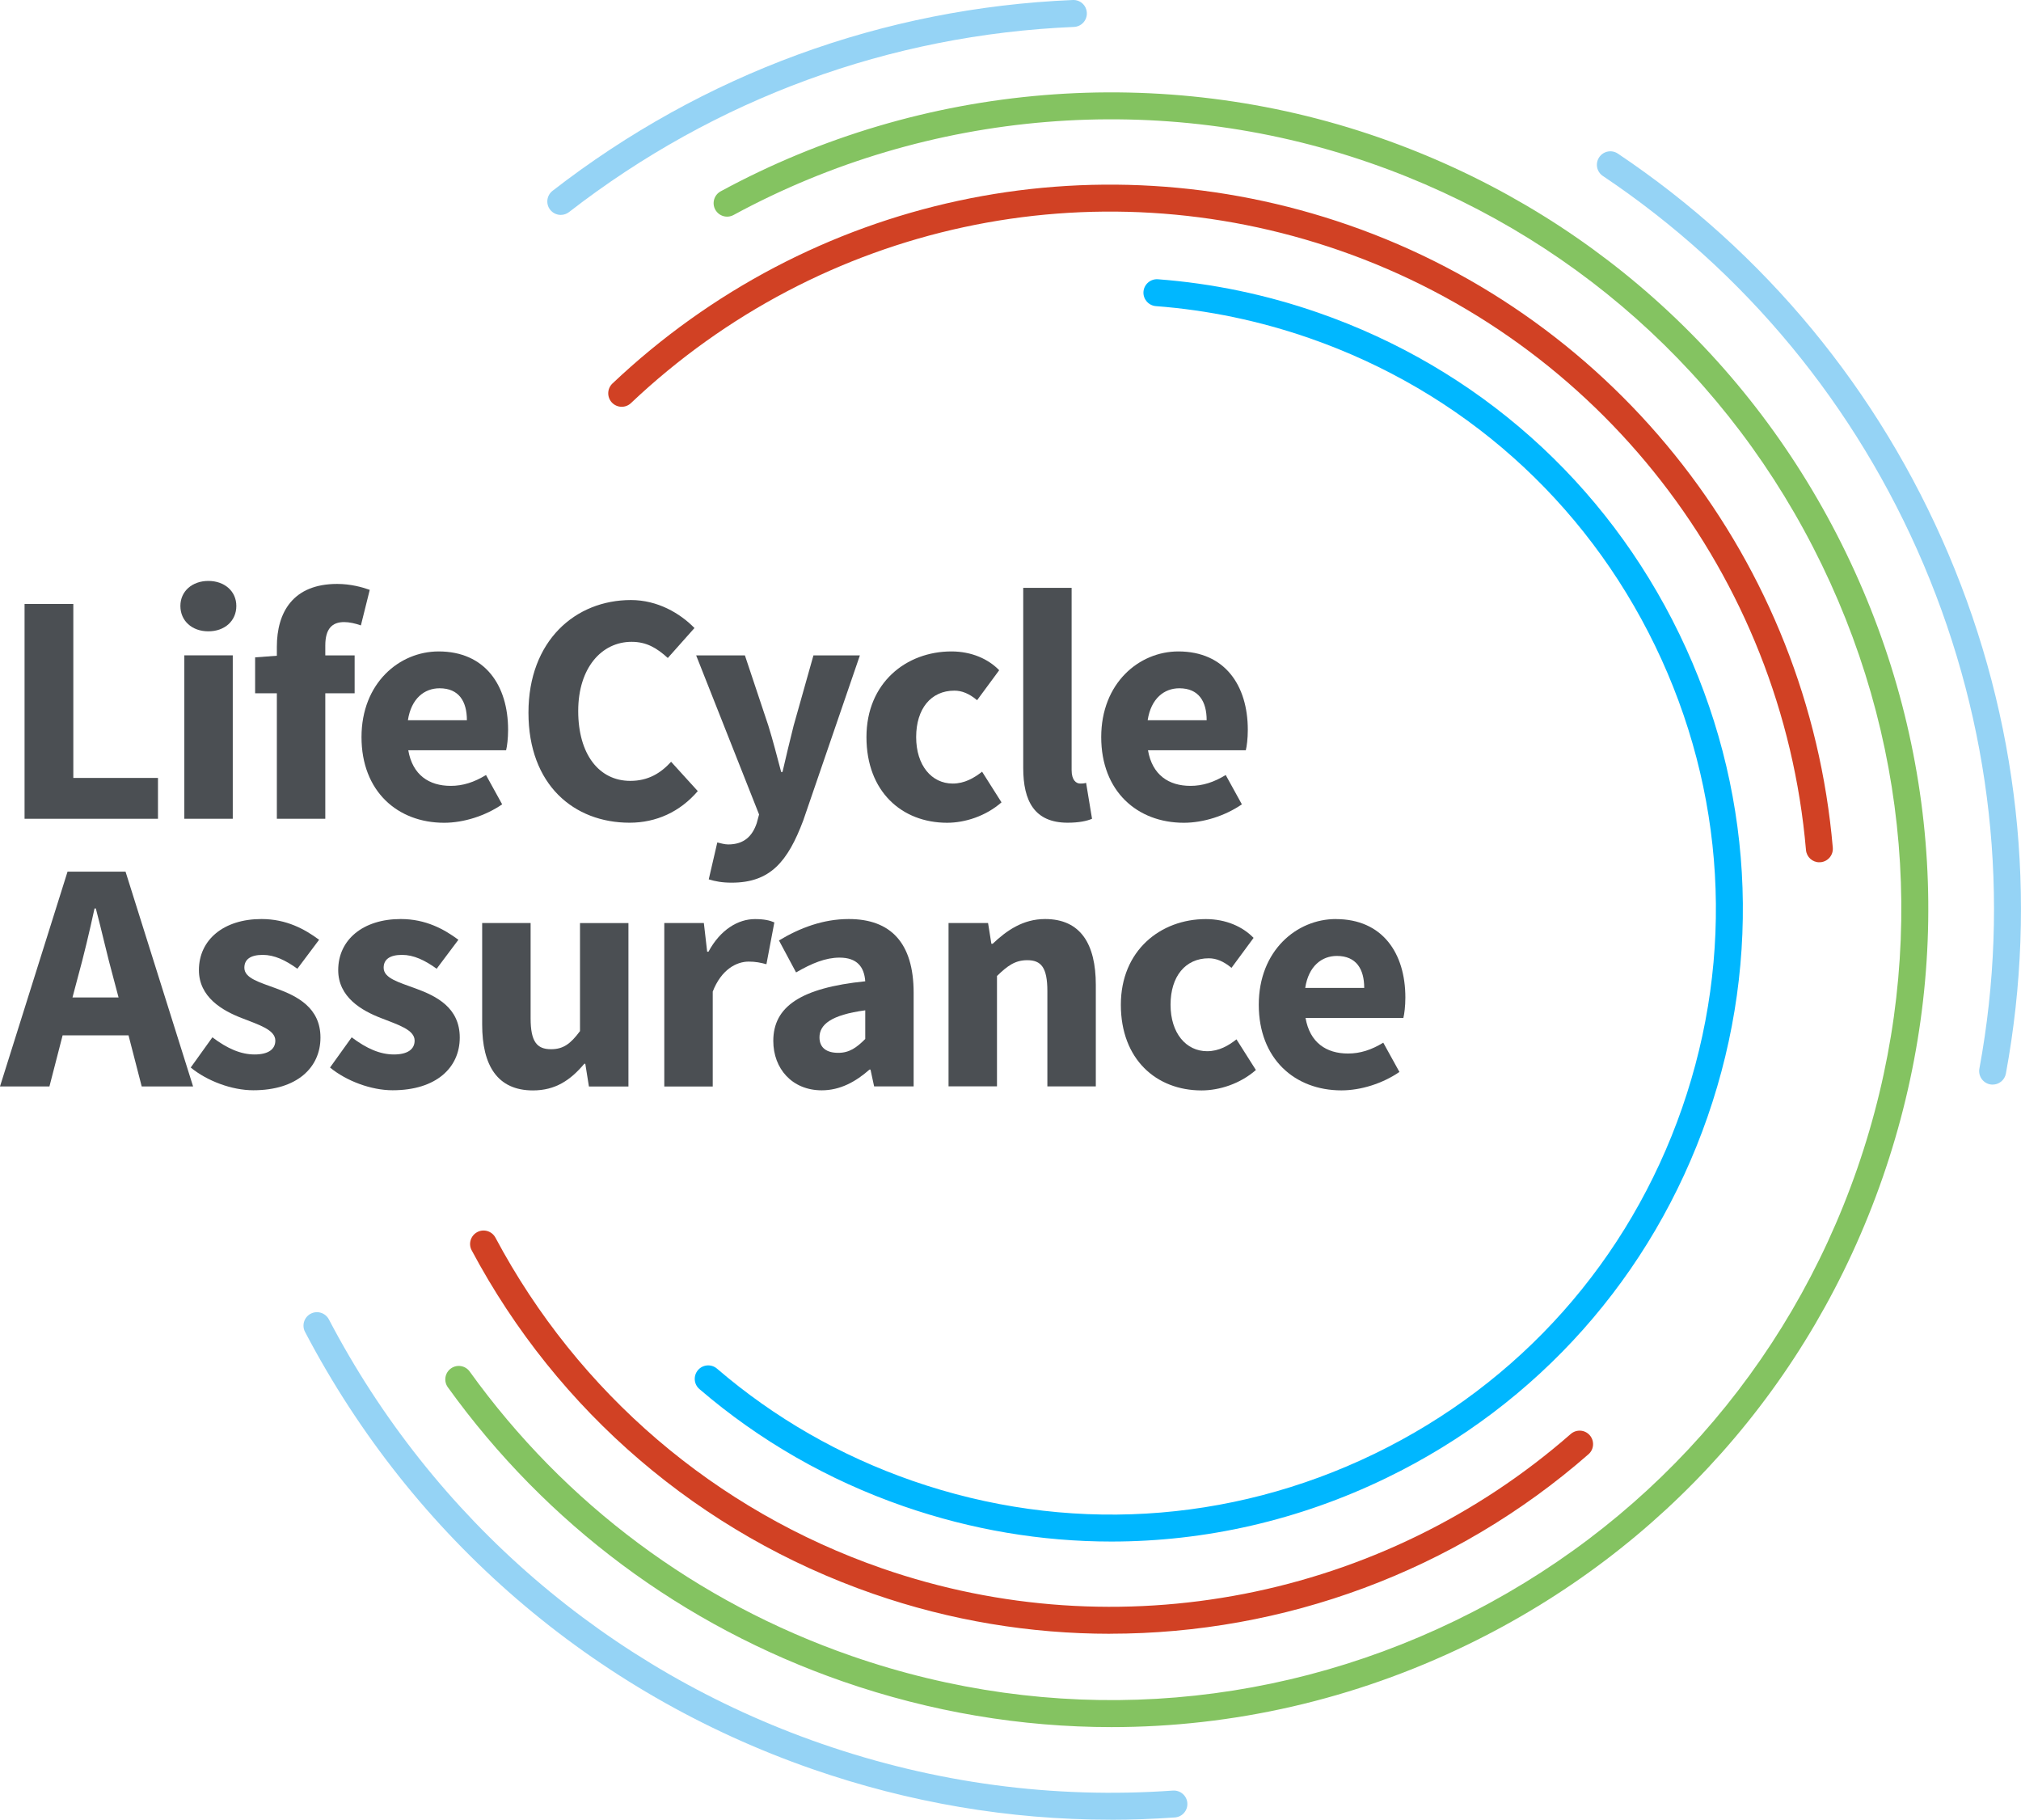 <svg viewBox="0 0 385.07 346.66" xmlns="http://www.w3.org/2000/svg"><path d="m211.75 293.67c-13.3 0-26.64-2.23-39.58-6.72-14.37-4.99-27.46-12.5-38.9-22.32-1.08-.92-1.2-2.54-.28-3.62s2.54-1.2 3.62-.28c10.95 9.4 23.48 16.59 37.24 21.37 29.07 10.1 60.34 8.27 88.04-5.15s48.51-36.82 58.61-65.89 8.27-60.34-5.15-88.04-36.82-48.51-65.89-58.61c-9.48-3.29-19.31-5.34-29.22-6.09-1.41-.11-2.47-1.34-2.37-2.75.11-1.41 1.34-2.47 2.75-2.37 10.35.78 20.62 2.92 30.52 6.36 30.37 10.55 54.81 32.29 68.83 61.22s15.93 61.59 5.38 91.96-32.29 54.81-61.22 68.83c-16.61 8.05-34.45 12.1-52.38 12.1z" fill="#00b7ff"/><path d="m346.65 164.27c-1.32 0-2.44-1.01-2.55-2.35-4.5-52.2-39.37-97.02-88.84-114.2-47.07-16.35-98.82-5.21-135.04 29.07-1.03.98-2.65.93-3.63-.1-.97-1.03-.93-2.65.1-3.63 37.62-35.6 91.36-47.17 140.25-30.19 51.38 17.84 87.6 64.4 92.27 118.61.12 1.41-.92 2.65-2.34 2.78-.07 0-.15 0-.22 0z" fill="#d14124"/><path d="m211.52 311.24c-15.17 0-30.42-2.49-45.14-7.61-32.94-11.44-60.12-34.68-76.51-65.44-.67-1.25-.19-2.8 1.06-3.47s2.8-.19 3.47 1.06c15.78 29.61 41.94 51.99 73.66 63 45.03 15.64 95.31 5.83 131.22-25.6 1.07-.93 2.69-.83 3.62.24s.83 2.69-.24 3.62c-25.56 22.37-58.12 34.19-91.14 34.19z" fill="#d14124"/><path d="m211.78 329.02c-17.2 0-34.47-2.89-51.2-8.7-30.46-10.58-56.48-29.96-75.25-56.04-.83-1.15-.57-2.75.58-3.58s2.75-.57 3.58.58c18.14 25.22 43.3 43.96 72.76 54.19 37.99 13.19 78.84 10.8 115.03-6.73s63.39-48.11 76.58-86.1 10.8-78.84-6.73-115.03-48.11-63.39-86.1-76.58c-39.91-13.86-84.11-10.24-121.27 9.93-1.25.68-2.8.21-3.48-1.03-.68-1.25-.21-2.8 1.03-3.48 38.42-20.86 84.13-24.6 125.4-10.27 39.28 13.64 70.91 41.77 89.04 79.19s20.6 79.67 6.96 118.95-41.77 70.91-79.19 89.04c-21.49 10.41-44.57 15.66-67.76 15.66z" fill="#84c361"/><path d="m379.67 206.62c-.15 0-.31-.01-.47-.04-1.39-.26-2.31-1.6-2.06-2.99 5.98-32.38 2.3-65.58-10.62-96.03-12.84-30.25-33.98-55.86-61.12-74.04-1.18-.79-1.49-2.38-.7-3.56s2.38-1.49 3.56-.7c27.97 18.74 49.75 45.12 62.99 76.3 13.32 31.37 17.1 65.6 10.94 98.96-.23 1.24-1.31 2.1-2.52 2.1z" fill="#95d3f5"/><path d="m106.85 40.94c-.77 0-1.52-.34-2.03-.99-.87-1.12-.66-2.73.46-3.6 28.69-22.26 62.97-34.83 99.13-36.35 1.44-.06 2.61 1.04 2.67 2.46s-1.04 2.61-2.46 2.67c-35.09 1.48-68.35 13.67-96.2 35.27-.47.36-1.02.54-1.57.54z" fill="#95d3f5"/><path d="m211.57 346.66c-19.27 0-38.31-3.23-56.78-9.64-41.81-14.52-76.14-44.1-96.67-83.29-.66-1.25-.17-2.81 1.08-3.46 1.25-.66 2.8-.17 3.46 1.08 19.92 38.03 53.24 66.73 93.81 80.82 21.73 7.54 44.27 10.55 67.02 8.94 1.39-.09 2.64.96 2.74 2.38.1 1.41-.96 2.64-2.38 2.74-4.1.29-8.2.44-12.29.44z" fill="#95d3f5"/><g fill="#4b4f53"><path d="m4.68 115.06h9.29v33.14h16.13v7.78h-25.42z"/><path d="m34.37 115.44c0-2.82 2.26-4.77 5.33-4.77s5.33 1.95 5.33 4.77-2.2 4.83-5.33 4.83-5.33-2.01-5.33-4.83zm.75 9.41h9.23v31.13h-9.23z"/><path d="m68.76 119.14c-1.07-.38-2.2-.63-3.2-.63-2.26 0-3.58 1.25-3.58 4.46v1.88h5.59v7.22h-5.59v23.91h-9.23v-23.91h-4.14v-6.84l4.14-.31v-1.69c0-6.59 3.08-11.99 11.49-11.99 2.57 0 4.83.63 6.21 1.13l-1.69 6.78z"/><path d="m83.57 124.1c8.85 0 13.24 6.46 13.24 14.94 0 1.63-.19 3.14-.38 3.89h-18.64c.82 4.71 3.95 6.78 8.1 6.78 2.32 0 4.46-.69 6.71-2.07l3.08 5.59c-3.2 2.2-7.34 3.51-11.05 3.51-8.91 0-15.75-6.02-15.75-16.32s7.22-16.32 14.69-16.32zm5.39 13.11c0-3.58-1.51-6.09-5.21-6.09-2.89 0-5.4 1.95-6.03 6.09h11.23z"/><path d="m120.21 114.31c5.08 0 9.35 2.51 12.11 5.33l-5.08 5.71c-2.07-1.88-4.02-3.08-6.9-3.08-5.71 0-10.17 4.96-10.17 13.18s3.95 13.31 9.92 13.31c3.39 0 5.77-1.44 7.78-3.64l5.08 5.59c-3.39 3.95-7.91 6.02-12.99 6.02-10.61 0-19.27-7.22-19.27-20.96s8.97-21.46 19.52-21.46z"/><path d="m138.73 160.87c3.08 0 4.64-1.63 5.46-4.08l.44-1.63-11.99-30.31h9.29l4.46 13.37c.88 2.82 1.63 5.77 2.45 8.85h.25c.69-2.95 1.38-5.9 2.13-8.85l3.77-13.37h8.85l-10.79 31.44c-2.95 7.84-6.28 11.86-13.62 11.86-1.88 0-3.14-.25-4.39-.63l1.63-7.03c.57.13 1.38.38 2.07.38z"/><path d="m181.28 124.1c3.83 0 7.03 1.44 9.1 3.58l-4.21 5.71c-1.51-1.26-2.89-1.82-4.33-1.82-4.46 0-7.28 3.45-7.28 8.85s2.95 8.85 6.97 8.85c2.26 0 4.08-1.07 5.59-2.26l3.7 5.84c-3.01 2.64-6.97 3.89-10.35 3.89-8.66 0-15.38-5.96-15.38-16.32s7.59-16.32 16.19-16.32z"/><path d="m194.95 111.99h9.23v34.71c0 1.95.88 2.57 1.63 2.57.38 0 .63 0 1.13-.13l1.13 6.84c-1 .44-2.57.75-4.64.75-6.34 0-8.47-4.14-8.47-10.42v-34.33z"/><path d="m224.51 124.1c8.85 0 13.24 6.46 13.24 14.94 0 1.63-.19 3.14-.38 3.89h-18.64c.82 4.71 3.95 6.78 8.1 6.78 2.32 0 4.46-.69 6.71-2.07l3.08 5.59c-3.2 2.2-7.34 3.51-11.05 3.51-8.91 0-15.75-6.02-15.75-16.32s7.22-16.32 14.69-16.32zm5.4 13.11c0-3.58-1.51-6.09-5.21-6.09-2.89 0-5.4 1.95-6.03 6.09h11.23z"/><path d="m24.48 197.24h-12.55l-2.51 9.73h-9.42l12.87-40.92h11.05l12.87 40.92h-9.79l-2.51-9.73zm-1.89-7.22-1-3.77c-1.13-4.08-2.2-8.91-3.33-13.18h-.25c-.94 4.33-2.07 9.1-3.2 13.18l-1 3.77h8.79z"/><path d="m40.48 197.62c2.82 2.13 5.4 3.26 8.03 3.26s3.95-1 3.95-2.64c0-2.07-3.14-3.01-6.34-4.27-3.77-1.44-8.22-4.02-8.22-9.16 0-5.77 4.71-9.73 11.92-9.73 4.77 0 8.28 1.95 10.98 3.95l-4.14 5.52c-2.26-1.63-4.39-2.64-6.59-2.64-2.38 0-3.51.88-3.51 2.45 0 2.01 2.89 2.76 6.09 3.95 3.95 1.44 8.41 3.64 8.41 9.35s-4.46 10.04-12.8 10.04c-4.08 0-8.79-1.76-11.92-4.33l4.14-5.77z"/><path d="m67.02 197.62c2.82 2.13 5.4 3.26 8.03 3.26s3.95-1 3.95-2.64c0-2.07-3.14-3.01-6.34-4.27-3.77-1.44-8.22-4.02-8.22-9.16 0-5.77 4.71-9.73 11.92-9.73 4.77 0 8.28 1.95 10.98 3.95l-4.14 5.52c-2.26-1.63-4.39-2.64-6.59-2.64-2.38 0-3.51.88-3.51 2.45 0 2.01 2.89 2.76 6.09 3.95 3.95 1.44 8.41 3.64 8.41 9.35s-4.46 10.04-12.8 10.04c-4.08 0-8.79-1.76-11.92-4.33l4.14-5.77z"/><path d="m91.87 175.84h9.23v18.14c0 4.46 1.19 5.9 3.89 5.9 2.32 0 3.7-1 5.52-3.45v-20.58h9.23v31.13h-7.53l-.69-4.33h-.19c-2.64 3.14-5.52 5.08-9.79 5.08-6.78 0-9.67-4.77-9.67-12.55v-19.33z"/><path d="m126.58 175.84h7.53l.63 5.46h.25c2.26-4.2 5.65-6.21 8.85-6.21 1.76 0 2.82.25 3.7.63l-1.51 7.97c-1.13-.31-2.07-.5-3.39-.5-2.32 0-5.21 1.51-6.84 5.71v18.08h-9.23v-31.13z"/><path d="m164.86 186.95c-.19-2.76-1.57-4.52-4.9-4.52-2.64 0-5.27 1.07-8.28 2.82l-3.26-6.09c3.95-2.38 8.41-4.08 13.3-4.08 7.97 0 12.36 4.52 12.36 14.06v17.82h-7.53l-.69-3.2h-.19c-2.64 2.32-5.59 3.95-9.1 3.95-5.65 0-9.23-4.14-9.23-9.41 0-6.53 5.21-10.1 17.51-11.36zm-5.15 13.62c2.13 0 3.51-1 5.15-2.64v-5.46c-6.59.88-8.72 2.76-8.72 5.15 0 2.01 1.38 2.95 3.58 2.95z"/><path d="m180.73 175.84h7.53l.63 3.95h.25c2.64-2.51 5.77-4.71 9.98-4.71 6.78 0 9.67 4.77 9.67 12.55v19.33h-9.23v-18.14c0-4.52-1.19-5.9-3.83-5.9-2.32 0-3.77 1.07-5.77 3.01v21.02h-9.23v-31.13z"/><path d="m229.75 175.09c3.83 0 7.03 1.44 9.1 3.58l-4.21 5.71c-1.51-1.25-2.89-1.82-4.33-1.82-4.46 0-7.28 3.45-7.28 8.85s2.95 8.85 6.97 8.85c2.26 0 4.08-1.07 5.59-2.26l3.7 5.84c-3.01 2.64-6.97 3.89-10.35 3.89-8.66 0-15.38-5.96-15.38-16.32s7.59-16.32 16.19-16.32z"/><path d="m254.53 175.09c8.85 0 13.24 6.46 13.24 14.94 0 1.63-.19 3.14-.38 3.89h-18.64c.82 4.71 3.95 6.78 8.1 6.78 2.32 0 4.46-.69 6.71-2.07l3.08 5.58c-3.2 2.2-7.34 3.51-11.05 3.51-8.91 0-15.75-6.02-15.75-16.32s7.22-16.32 14.69-16.32zm5.4 13.11c0-3.58-1.51-6.09-5.21-6.09-2.89 0-5.4 1.95-6.03 6.09h11.23z"/></g></svg>